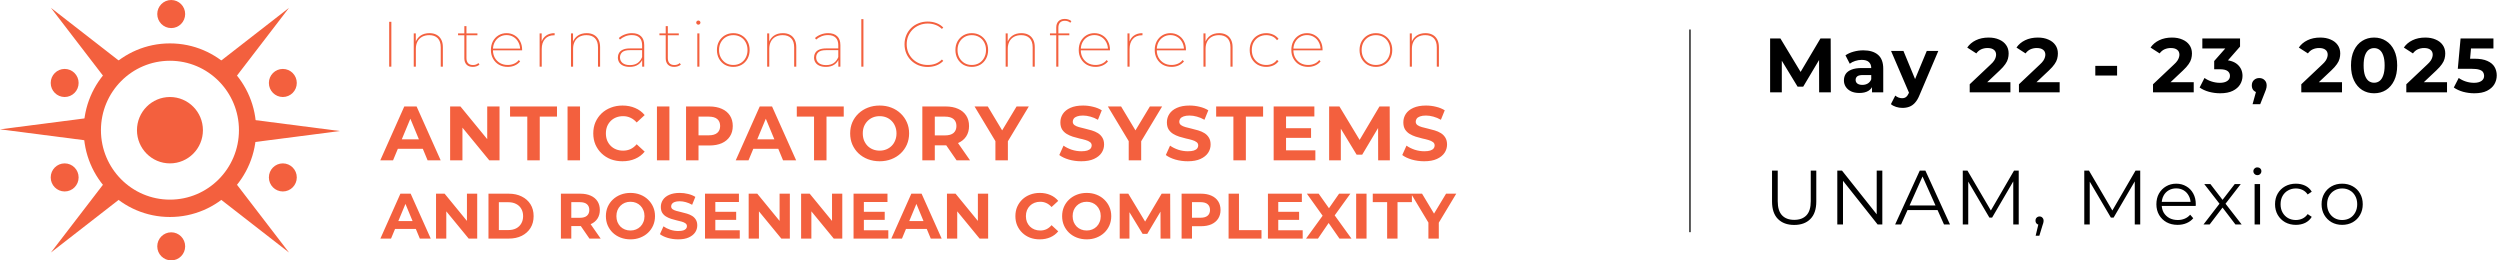 <svg width="1949" height="203" viewBox="0 0 1949 203" fill="none" xmlns="http://www.w3.org/2000/svg">
<path d="M132.489 169.167C95.351 169.167 65.244 138.871 65.244 101.5C65.244 64.129 95.351 33.833 132.489 33.833C169.627 33.833 199.733 64.129 199.733 101.5C199.733 138.871 169.627 169.167 132.489 169.167ZM132.489 47.367C102.778 47.367 78.693 71.603 78.693 101.5C78.693 131.397 102.778 155.633 132.489 155.633C162.199 155.633 186.284 131.397 186.284 101.5C186.284 71.603 162.199 47.367 132.489 47.367Z" fill="#F3603E"/>
<path d="M132.489 127.373C118.289 127.373 106.778 115.789 106.778 101.5C106.778 87.211 118.289 75.627 132.489 75.627C146.689 75.627 158.2 87.211 158.2 101.5C158.2 115.789 146.689 127.373 132.489 127.373Z" fill="#F3603E"/>
<path d="M265 102.157L198.25 110.775V93.539L265 102.157Z" fill="#F3603E"/>
<path d="M225.322 6.094L184.178 59.683L172.067 47.496L225.322 6.094Z" fill="#F3603E"/>
<path d="M225.322 196.884L172.067 155.482L184.178 143.294L225.322 196.884Z" fill="#F3603E"/>
<path d="M0 100.82L66.75 92.203V109.438L0 100.82Z" fill="#F3603E"/>
<path d="M39.678 196.884L80.822 143.294L92.933 155.482L39.678 196.884Z" fill="#F3603E"/>
<path d="M39.678 6.094L92.933 47.496L80.822 59.683L39.678 6.094Z" fill="#F3603E"/>
<path d="M220.5 75.627C214.492 75.627 209.622 70.727 209.622 64.681C209.622 58.636 214.492 53.735 220.5 53.735C226.508 53.735 231.378 58.636 231.378 64.681C231.378 70.727 226.508 75.627 220.5 75.627Z" fill="#F3603E"/>
<path d="M220.5 149.265C214.492 149.265 209.622 144.364 209.622 138.319C209.622 132.273 214.492 127.373 220.5 127.373C226.508 127.373 231.378 132.273 231.378 138.319C231.378 144.364 226.508 149.265 220.5 149.265Z" fill="#F3603E"/>
<path d="M50.411 75.627C44.403 75.627 39.533 70.727 39.533 64.681C39.533 58.636 44.403 53.735 50.411 53.735C56.419 53.735 61.289 58.636 61.289 64.681C61.289 70.727 56.419 75.627 50.411 75.627Z" fill="#F3603E"/>
<path d="M133.478 21.892C127.47 21.892 122.6 16.991 122.6 10.946C122.6 4.901 127.47 -2.64251e-07 133.478 0C139.485 2.64251e-07 144.355 4.901 144.355 10.946C144.355 16.991 139.485 21.892 133.478 21.892Z" fill="#F3603E"/>
<path d="M133.478 203C127.47 203 122.6 198.099 122.6 192.054C122.6 186.009 127.47 181.108 133.478 181.108C139.485 181.108 144.355 186.009 144.355 192.054C144.355 198.099 139.485 203 133.478 203Z" fill="#F3603E"/>
<path d="M50.411 149.265C44.403 149.265 39.533 144.364 39.533 138.319C39.533 132.273 44.403 127.373 50.411 127.373C56.419 127.373 61.289 132.273 61.289 138.319C61.289 144.364 56.419 149.265 50.411 149.265Z" fill="#F3603E"/>
<path d="M303.4 52V17H305.1V52H303.4ZM334.802 25.85C336.935 25.85 338.769 26.267 340.302 27.1C341.869 27.933 343.085 29.167 343.952 30.8C344.819 32.4 345.252 34.383 345.252 36.75V52H343.602V36.85C343.602 33.75 342.819 31.4 341.252 29.8C339.685 28.2 337.485 27.4 334.652 27.4C332.485 27.4 330.619 27.833 329.052 28.7C327.485 29.567 326.285 30.8 325.452 32.4C324.619 34 324.202 35.867 324.202 38V52H322.552V26.05H324.152V33.35L323.952 32.9C324.752 30.733 326.069 29.017 327.902 27.75C329.769 26.483 332.069 25.85 334.802 25.85ZM368.598 52.15C366.465 52.15 364.831 51.55 363.698 50.35C362.565 49.15 361.998 47.533 361.998 45.5V20.35H363.648V45.25C363.648 47.017 364.081 48.367 364.948 49.3C365.815 50.233 367.081 50.7 368.748 50.7C370.448 50.7 371.848 50.183 372.948 49.15L373.798 50.35C373.165 50.95 372.381 51.4 371.448 51.7C370.515 52 369.565 52.15 368.598 52.15ZM357.098 27.5V26.05H372.198V27.5H357.098ZM395.852 52.15C393.285 52.15 391.018 51.6 389.052 50.5C387.085 49.367 385.535 47.8 384.402 45.8C383.268 43.8 382.702 41.533 382.702 39C382.702 36.433 383.218 34.167 384.252 32.2C385.318 30.233 386.768 28.683 388.602 27.55C390.468 26.417 392.568 25.85 394.902 25.85C397.202 25.85 399.268 26.4 401.102 27.5C402.968 28.6 404.418 30.133 405.452 32.1C406.518 34.033 407.052 36.267 407.052 38.8C407.052 38.867 407.052 38.95 407.052 39.05C407.052 39.117 407.052 39.183 407.052 39.25H383.802V37.9H406.152L405.502 38.7C405.502 36.533 405.035 34.6 404.102 32.9C403.202 31.167 401.952 29.817 400.352 28.85C398.752 27.85 396.935 27.35 394.902 27.35C392.868 27.35 391.052 27.85 389.452 28.85C387.852 29.817 386.585 31.167 385.652 32.9C384.752 34.6 384.302 36.55 384.302 38.75V39.05C384.302 41.317 384.802 43.333 385.802 45.1C386.802 46.833 388.168 48.2 389.902 49.2C391.635 50.167 393.618 50.65 395.852 50.65C397.552 50.65 399.152 50.333 400.652 49.7C402.185 49.067 403.452 48.1 404.452 46.8L405.502 47.9C404.335 49.3 402.902 50.367 401.202 51.1C399.535 51.8 397.752 52.15 395.852 52.15ZM420.693 52V26.05H422.293V33.2L422.143 32.75C422.843 30.583 424.059 28.9 425.793 27.7C427.559 26.467 429.759 25.85 432.393 25.85V27.5C432.326 27.5 432.243 27.5 432.143 27.5C432.076 27.5 432.009 27.5 431.943 27.5C428.943 27.5 426.593 28.45 424.893 30.35C423.193 32.25 422.343 34.867 422.343 38.2V52H420.693ZM457.388 25.85C459.521 25.85 461.355 26.267 462.888 27.1C464.455 27.933 465.671 29.167 466.538 30.8C467.405 32.4 467.838 34.383 467.838 36.75V52H466.188V36.85C466.188 33.75 465.405 31.4 463.838 29.8C462.271 28.2 460.071 27.4 457.238 27.4C455.071 27.4 453.205 27.833 451.638 28.7C450.071 29.567 448.871 30.8 448.038 32.4C447.205 34 446.788 35.867 446.788 38V52H445.138V26.05H446.738V33.35L446.538 32.9C447.338 30.733 448.655 29.017 450.488 27.75C452.355 26.483 454.655 25.85 457.388 25.85ZM500.634 52V45.95L500.584 45.05V35.2C500.584 32.633 499.901 30.683 498.534 29.35C497.167 28.017 495.184 27.35 492.584 27.35C490.684 27.35 488.951 27.683 487.384 28.35C485.817 28.983 484.467 29.817 483.334 30.85L482.434 29.65C483.667 28.483 485.184 27.567 486.984 26.9C488.784 26.2 490.667 25.85 492.634 25.85C495.734 25.85 498.101 26.65 499.734 28.25C501.401 29.817 502.234 32.133 502.234 35.2V52H500.634ZM490.984 52.15C489.017 52.15 487.334 51.85 485.934 51.25C484.567 50.65 483.517 49.8 482.784 48.7C482.051 47.567 481.684 46.283 481.684 44.85C481.684 43.583 481.984 42.417 482.584 41.35C483.184 40.25 484.167 39.383 485.534 38.75C486.934 38.083 488.801 37.75 491.134 37.75H501.184V39.1H491.134C488.301 39.1 486.284 39.633 485.084 40.7C483.917 41.767 483.334 43.117 483.334 44.75C483.334 46.583 484.017 48.05 485.384 49.15C486.751 50.217 488.651 50.75 491.084 50.75C493.484 50.75 495.467 50.217 497.034 49.15C498.601 48.05 499.784 46.5 500.584 44.5L501.134 45.6C500.467 47.567 499.267 49.15 497.534 50.35C495.801 51.55 493.617 52.15 490.984 52.15ZM525.59 52.15C523.457 52.15 521.824 51.55 520.69 50.35C519.557 49.15 518.99 47.533 518.99 45.5V20.35H520.64V45.25C520.64 47.017 521.074 48.367 521.94 49.3C522.807 50.233 524.074 50.7 525.74 50.7C527.44 50.7 528.84 50.183 529.94 49.15L530.79 50.35C530.157 50.95 529.374 51.4 528.44 51.7C527.507 52 526.557 52.15 525.59 52.15ZM514.09 27.5V26.05H529.19V27.5H514.09ZM543.62 52V26.05H545.27V52H543.62ZM544.42 19.25C543.987 19.25 543.604 19.083 543.27 18.75C542.937 18.417 542.77 18.05 542.77 17.65C542.77 17.183 542.937 16.8 543.27 16.5C543.604 16.167 543.987 16 544.42 16C544.887 16 545.27 16.167 545.57 16.5C545.904 16.8 546.07 17.167 546.07 17.6C546.07 18.033 545.904 18.417 545.57 18.75C545.27 19.083 544.887 19.25 544.42 19.25ZM571.664 52.15C569.231 52.15 567.048 51.6 565.114 50.5C563.214 49.367 561.698 47.8 560.564 45.8C559.464 43.8 558.914 41.533 558.914 39C558.914 36.433 559.464 34.167 560.564 32.2C561.698 30.233 563.214 28.683 565.114 27.55C567.048 26.417 569.231 25.85 571.664 25.85C574.098 25.85 576.281 26.417 578.214 27.55C580.148 28.683 581.664 30.233 582.764 32.2C583.864 34.167 584.414 36.433 584.414 39C584.414 41.533 583.864 43.8 582.764 45.8C581.664 47.8 580.148 49.367 578.214 50.5C576.281 51.6 574.098 52.15 571.664 52.15ZM571.664 50.65C573.798 50.65 575.698 50.167 577.364 49.2C579.064 48.2 580.381 46.817 581.314 45.05C582.281 43.283 582.764 41.267 582.764 39C582.764 36.7 582.281 34.683 581.314 32.95C580.381 31.183 579.064 29.817 577.364 28.85C575.698 27.883 573.798 27.4 571.664 27.4C569.564 27.4 567.681 27.883 566.014 28.85C564.348 29.817 563.014 31.183 562.014 32.95C561.048 34.683 560.564 36.7 560.564 39C560.564 41.267 561.048 43.283 562.014 45.05C563.014 46.817 564.348 48.2 566.014 49.2C567.681 50.167 569.564 50.65 571.664 50.65ZM610.327 25.85C612.461 25.85 614.294 26.267 615.827 27.1C617.394 27.933 618.611 29.167 619.477 30.8C620.344 32.4 620.777 34.383 620.777 36.75V52H619.127V36.85C619.127 33.75 618.344 31.4 616.777 29.8C615.211 28.2 613.011 27.4 610.177 27.4C608.011 27.4 606.144 27.833 604.577 28.7C603.011 29.567 601.811 30.8 600.977 32.4C600.144 34 599.727 35.867 599.727 38V52H598.077V26.05H599.677V33.35L599.477 32.9C600.277 30.733 601.594 29.017 603.427 27.75C605.294 26.483 607.594 25.85 610.327 25.85ZM653.573 52V45.95L653.523 45.05V35.2C653.523 32.633 652.84 30.683 651.473 29.35C650.107 28.017 648.123 27.35 645.523 27.35C643.623 27.35 641.89 27.683 640.323 28.35C638.757 28.983 637.407 29.817 636.273 30.85L635.373 29.65C636.607 28.483 638.123 27.567 639.923 26.9C641.723 26.2 643.607 25.85 645.573 25.85C648.673 25.85 651.04 26.65 652.673 28.25C654.34 29.817 655.173 32.133 655.173 35.2V52H653.573ZM643.923 52.15C641.957 52.15 640.273 51.85 638.873 51.25C637.507 50.65 636.457 49.8 635.723 48.7C634.99 47.567 634.623 46.283 634.623 44.85C634.623 43.583 634.923 42.417 635.523 41.35C636.123 40.25 637.107 39.383 638.473 38.75C639.873 38.083 641.74 37.75 644.073 37.75H654.123V39.1H644.073C641.24 39.1 639.223 39.633 638.023 40.7C636.857 41.767 636.273 43.117 636.273 44.75C636.273 46.583 636.957 48.05 638.323 49.15C639.69 50.217 641.59 50.75 644.023 50.75C646.423 50.75 648.407 50.217 649.973 49.15C651.54 48.05 652.723 46.5 653.523 44.5L654.073 45.6C653.407 47.567 652.207 49.15 650.473 50.35C648.74 51.55 646.557 52.15 643.923 52.15ZM671.48 52V14.9H673.13V52H671.48ZM723.22 52.2C720.654 52.2 718.27 51.767 716.07 50.9C713.87 50 711.954 48.75 710.32 47.15C708.687 45.55 707.42 43.683 706.52 41.55C705.62 39.383 705.17 37.033 705.17 34.5C705.17 31.967 705.62 29.633 706.52 27.5C707.42 25.333 708.687 23.45 710.32 21.85C711.954 20.25 713.87 19.017 716.07 18.15C718.27 17.25 720.654 16.8 723.22 16.8C725.587 16.8 727.82 17.183 729.92 17.95C732.02 18.717 733.837 19.883 735.37 21.45L734.32 22.55C732.754 21.05 731.037 19.983 729.17 19.35C727.337 18.683 725.37 18.35 723.27 18.35C720.937 18.35 718.77 18.767 716.77 19.6C714.77 20.4 713.02 21.533 711.52 23C710.054 24.467 708.904 26.183 708.07 28.15C707.27 30.083 706.87 32.2 706.87 34.5C706.87 36.8 707.27 38.933 708.07 40.9C708.904 42.833 710.054 44.533 711.52 46C713.02 47.467 714.77 48.617 716.77 49.45C718.77 50.25 720.937 50.65 723.27 50.65C725.37 50.65 727.337 50.333 729.17 49.7C731.037 49.033 732.754 47.933 734.32 46.4L735.37 47.5C733.837 49.067 732.02 50.25 729.92 51.05C727.82 51.817 725.587 52.2 723.22 52.2ZM757.594 52.15C755.161 52.15 752.977 51.6 751.044 50.5C749.144 49.367 747.627 47.8 746.494 45.8C745.394 43.8 744.844 41.533 744.844 39C744.844 36.433 745.394 34.167 746.494 32.2C747.627 30.233 749.144 28.683 751.044 27.55C752.977 26.417 755.161 25.85 757.594 25.85C760.027 25.85 762.211 26.417 764.144 27.55C766.077 28.683 767.594 30.233 768.694 32.2C769.794 34.167 770.344 36.433 770.344 39C770.344 41.533 769.794 43.8 768.694 45.8C767.594 47.8 766.077 49.367 764.144 50.5C762.211 51.6 760.027 52.15 757.594 52.15ZM757.594 50.65C759.727 50.65 761.627 50.167 763.294 49.2C764.994 48.2 766.311 46.817 767.244 45.05C768.211 43.283 768.694 41.267 768.694 39C768.694 36.7 768.211 34.683 767.244 32.95C766.311 31.183 764.994 29.817 763.294 28.85C761.627 27.883 759.727 27.4 757.594 27.4C755.494 27.4 753.611 27.883 751.944 28.85C750.277 29.817 748.944 31.183 747.944 32.95C746.977 34.683 746.494 36.7 746.494 39C746.494 41.267 746.977 43.283 747.944 45.05C748.944 46.817 750.277 48.2 751.944 49.2C753.611 50.167 755.494 50.65 757.594 50.65ZM796.257 25.85C798.39 25.85 800.224 26.267 801.757 27.1C803.324 27.933 804.54 29.167 805.407 30.8C806.274 32.4 806.707 34.383 806.707 36.75V52H805.057V36.85C805.057 33.75 804.274 31.4 802.707 29.8C801.14 28.2 798.94 27.4 796.107 27.4C793.94 27.4 792.074 27.833 790.507 28.7C788.94 29.567 787.74 30.8 786.907 32.4C786.074 34 785.657 35.867 785.657 38V52H784.007V26.05H785.607V33.35L785.407 32.9C786.207 30.733 787.524 29.017 789.357 27.75C791.224 26.483 793.524 25.85 796.257 25.85ZM823.453 52V21.45C823.453 19.417 824.02 17.8 825.153 16.6C826.32 15.367 827.97 14.75 830.103 14.75C831.07 14.75 832.003 14.9 832.903 15.2C833.836 15.467 834.62 15.9 835.253 16.5L834.403 17.75C833.87 17.217 833.236 16.833 832.503 16.6C831.77 16.333 831.003 16.2 830.203 16.2C828.536 16.2 827.27 16.667 826.403 17.6C825.536 18.533 825.103 19.883 825.103 21.65V26.4V27.2V52H823.453ZM818.553 27.5V26.05H833.653V27.5H818.553ZM854.133 52.15C851.566 52.15 849.299 51.6 847.333 50.5C845.366 49.367 843.816 47.8 842.683 45.8C841.549 43.8 840.983 41.533 840.983 39C840.983 36.433 841.499 34.167 842.533 32.2C843.599 30.233 845.049 28.683 846.883 27.55C848.749 26.417 850.849 25.85 853.183 25.85C855.483 25.85 857.549 26.4 859.383 27.5C861.249 28.6 862.699 30.133 863.733 32.1C864.799 34.033 865.333 36.267 865.333 38.8C865.333 38.867 865.333 38.95 865.333 39.05C865.333 39.117 865.333 39.183 865.333 39.25H842.083V37.9H864.433L863.783 38.7C863.783 36.533 863.316 34.6 862.383 32.9C861.483 31.167 860.233 29.817 858.633 28.85C857.033 27.85 855.216 27.35 853.183 27.35C851.149 27.35 849.333 27.85 847.733 28.85C846.133 29.817 844.866 31.167 843.933 32.9C843.033 34.6 842.583 36.55 842.583 38.75V39.05C842.583 41.317 843.083 43.333 844.083 45.1C845.083 46.833 846.449 48.2 848.183 49.2C849.916 50.167 851.899 50.65 854.133 50.65C855.833 50.65 857.433 50.333 858.933 49.7C860.466 49.067 861.733 48.1 862.733 46.8L863.783 47.9C862.616 49.3 861.183 50.367 859.483 51.1C857.816 51.8 856.033 52.15 854.133 52.15ZM878.974 52V26.05H880.574V33.2L880.424 32.75C881.124 30.583 882.34 28.9 884.074 27.7C885.84 26.467 888.04 25.85 890.674 25.85V27.5C890.607 27.5 890.524 27.5 890.424 27.5C890.357 27.5 890.29 27.5 890.224 27.5C887.224 27.5 884.874 28.45 883.174 30.35C881.474 32.25 880.624 34.867 880.624 38.2V52H878.974ZM913.375 52.15C910.808 52.15 908.542 51.6 906.575 50.5C904.608 49.367 903.058 47.8 901.925 45.8C900.792 43.8 900.225 41.533 900.225 39C900.225 36.433 900.742 34.167 901.775 32.2C902.842 30.233 904.292 28.683 906.125 27.55C907.992 26.417 910.092 25.85 912.425 25.85C914.725 25.85 916.792 26.4 918.625 27.5C920.492 28.6 921.942 30.133 922.975 32.1C924.042 34.033 924.575 36.267 924.575 38.8C924.575 38.867 924.575 38.95 924.575 39.05C924.575 39.117 924.575 39.183 924.575 39.25H901.325V37.9H923.675L923.025 38.7C923.025 36.533 922.558 34.6 921.625 32.9C920.725 31.167 919.475 29.817 917.875 28.85C916.275 27.85 914.458 27.35 912.425 27.35C910.392 27.35 908.575 27.85 906.975 28.85C905.375 29.817 904.108 31.167 903.175 32.9C902.275 34.6 901.825 36.55 901.825 38.75V39.05C901.825 41.317 902.325 43.333 903.325 45.1C904.325 46.833 905.692 48.2 907.425 49.2C909.158 50.167 911.142 50.65 913.375 50.65C915.075 50.65 916.675 50.333 918.175 49.7C919.708 49.067 920.975 48.1 921.975 46.8L923.025 47.9C921.858 49.3 920.425 50.367 918.725 51.1C917.058 51.8 915.275 52.15 913.375 52.15ZM950.466 25.85C952.599 25.85 954.433 26.267 955.966 27.1C957.533 27.933 958.749 29.167 959.616 30.8C960.483 32.4 960.916 34.383 960.916 36.75V52H959.266V36.85C959.266 33.75 958.483 31.4 956.916 29.8C955.349 28.2 953.149 27.4 950.316 27.4C948.149 27.4 946.283 27.833 944.716 28.7C943.149 29.567 941.949 30.8 941.116 32.4C940.283 34 939.866 35.867 939.866 38V52H938.216V26.05H939.816V33.35L939.616 32.9C940.416 30.733 941.733 29.017 943.566 27.75C945.433 26.483 947.733 25.85 950.466 25.85ZM987.162 52.15C984.695 52.15 982.479 51.6 980.512 50.5C978.579 49.367 977.045 47.817 975.912 45.85C974.812 43.85 974.262 41.567 974.262 39C974.262 36.433 974.812 34.167 975.912 32.2C977.045 30.2 978.579 28.65 980.512 27.55C982.479 26.417 984.695 25.85 987.162 25.85C989.129 25.85 990.945 26.233 992.612 27C994.279 27.733 995.662 28.833 996.762 30.3L995.512 31.35C994.545 29.983 993.329 28.983 991.862 28.35C990.429 27.717 988.862 27.4 987.162 27.4C985.029 27.4 983.112 27.883 981.412 28.85C979.712 29.817 978.362 31.183 977.362 32.95C976.395 34.683 975.912 36.7 975.912 39C975.912 41.3 976.395 43.333 977.362 45.1C978.362 46.833 979.712 48.2 981.412 49.2C983.112 50.167 985.029 50.65 987.162 50.65C988.862 50.65 990.429 50.333 991.862 49.7C993.329 49.033 994.545 48.033 995.512 46.7L996.762 47.7C995.662 49.2 994.279 50.317 992.612 51.05C990.945 51.783 989.129 52.15 987.162 52.15ZM1019.87 52.15C1017.3 52.15 1015.03 51.6 1013.07 50.5C1011.1 49.367 1009.55 47.8 1008.42 45.8C1007.28 43.8 1006.72 41.533 1006.72 39C1006.72 36.433 1007.23 34.167 1008.27 32.2C1009.33 30.233 1010.78 28.683 1012.62 27.55C1014.48 26.417 1016.58 25.85 1018.92 25.85C1021.22 25.85 1023.28 26.4 1025.12 27.5C1026.98 28.6 1028.43 30.133 1029.47 32.1C1030.53 34.033 1031.07 36.267 1031.07 38.8C1031.07 38.867 1031.07 38.95 1031.07 39.05C1031.07 39.117 1031.07 39.183 1031.07 39.25H1007.82V37.9H1030.17L1029.52 38.7C1029.52 36.533 1029.05 34.6 1028.12 32.9C1027.22 31.167 1025.97 29.817 1024.37 28.85C1022.77 27.85 1020.95 27.35 1018.92 27.35C1016.88 27.35 1015.07 27.85 1013.47 28.85C1011.87 29.817 1010.6 31.167 1009.67 32.9C1008.77 34.6 1008.32 36.55 1008.32 38.75V39.05C1008.32 41.317 1008.82 43.333 1009.82 45.1C1010.82 46.833 1012.18 48.2 1013.92 49.2C1015.65 50.167 1017.63 50.65 1019.87 50.65C1021.57 50.65 1023.17 50.333 1024.67 49.7C1026.2 49.067 1027.47 48.1 1028.47 46.8L1029.52 47.9C1028.35 49.3 1026.92 50.367 1025.22 51.1C1023.55 51.8 1021.77 52.15 1019.87 52.15ZM1072.65 52.15C1070.22 52.15 1068.04 51.6 1066.1 50.5C1064.2 49.367 1062.69 47.8 1061.55 45.8C1060.45 43.8 1059.9 41.533 1059.9 39C1059.9 36.433 1060.45 34.167 1061.55 32.2C1062.69 30.233 1064.2 28.683 1066.1 27.55C1068.04 26.417 1070.22 25.85 1072.65 25.85C1075.09 25.85 1077.27 26.417 1079.2 27.55C1081.14 28.683 1082.65 30.233 1083.75 32.2C1084.85 34.167 1085.4 36.433 1085.4 39C1085.4 41.533 1084.85 43.8 1083.75 45.8C1082.65 47.8 1081.14 49.367 1079.2 50.5C1077.27 51.6 1075.09 52.15 1072.65 52.15ZM1072.65 50.65C1074.79 50.65 1076.69 50.167 1078.35 49.2C1080.05 48.2 1081.37 46.817 1082.3 45.05C1083.27 43.283 1083.75 41.267 1083.75 39C1083.75 36.7 1083.27 34.683 1082.3 32.95C1081.37 31.183 1080.05 29.817 1078.35 28.85C1076.69 27.883 1074.79 27.4 1072.65 27.4C1070.55 27.4 1068.67 27.883 1067 28.85C1065.34 29.817 1064 31.183 1063 32.95C1062.04 34.683 1061.55 36.7 1061.55 39C1061.55 41.267 1062.04 43.283 1063 45.05C1064 46.817 1065.34 48.2 1067 49.2C1068.67 50.167 1070.55 50.65 1072.65 50.65ZM1111.32 25.85C1113.45 25.85 1115.28 26.267 1116.82 27.1C1118.38 27.933 1119.6 29.167 1120.47 30.8C1121.33 32.4 1121.77 34.383 1121.77 36.75V52H1120.12V36.85C1120.12 33.75 1119.33 31.4 1117.77 29.8C1116.2 28.2 1114 27.4 1111.17 27.4C1109 27.4 1107.13 27.833 1105.57 28.7C1104 29.567 1102.8 30.8 1101.97 32.4C1101.13 34 1100.72 35.867 1100.72 38V52H1099.07V26.05H1100.67V33.35L1100.47 32.9C1101.27 30.733 1102.58 29.017 1104.42 27.75C1106.28 26.483 1108.58 25.85 1111.32 25.85ZM296.46 125L315.18 83H324.78L343.56 125H333.36L318 87.92H321.84L306.42 125H296.46ZM305.82 116L308.4 108.62H330L332.64 116H305.82ZM350.918 125V83H358.958L383.738 113.24H379.837V83H389.438V125H381.458L356.618 94.76H360.518V125H350.918ZM411.075 125V90.92H397.635V83H434.235V90.92H420.795V125H411.075ZM442.464 125V83H452.184V125H442.464ZM485.252 125.72C482.012 125.72 478.992 125.2 476.192 124.16C473.432 123.08 471.032 121.56 468.992 119.6C466.952 117.64 465.352 115.34 464.192 112.7C463.072 110.06 462.512 107.16 462.512 104C462.512 100.84 463.072 97.94 464.192 95.3C465.352 92.66 466.952 90.36 468.992 88.4C471.072 86.44 473.492 84.94 476.252 83.9C479.012 82.82 482.032 82.28 485.312 82.28C488.952 82.28 492.232 82.92 495.152 84.2C498.112 85.44 500.592 87.28 502.592 89.72L496.352 95.48C494.912 93.84 493.312 92.62 491.552 91.82C489.792 90.98 487.872 90.56 485.792 90.56C483.832 90.56 482.032 90.88 480.392 91.52C478.752 92.16 477.332 93.08 476.132 94.28C474.932 95.48 473.992 96.9 473.312 98.54C472.672 100.18 472.352 102 472.352 104C472.352 106 472.672 107.82 473.312 109.46C473.992 111.1 474.932 112.52 476.132 113.72C477.332 114.92 478.752 115.84 480.392 116.48C482.032 117.12 483.832 117.44 485.792 117.44C487.872 117.44 489.792 117.04 491.552 116.24C493.312 115.4 494.912 114.14 496.352 112.46L502.592 118.22C500.592 120.66 498.112 122.52 495.152 123.8C492.232 125.08 488.932 125.72 485.252 125.72ZM512.156 125V83H521.876V125H512.156ZM534.843 125V83H553.023C556.783 83 560.023 83.62 562.743 84.86C565.463 86.06 567.563 87.8 569.043 90.08C570.523 92.36 571.263 95.08 571.263 98.24C571.263 101.36 570.523 104.06 569.043 106.34C567.563 108.62 565.463 110.38 562.743 111.62C560.023 112.82 556.783 113.42 553.023 113.42H540.243L544.563 109.04V125H534.843ZM544.563 110.12L540.243 105.5H552.483C555.483 105.5 557.723 104.86 559.203 103.58C560.683 102.3 561.423 100.52 561.423 98.24C561.423 95.92 560.683 94.12 559.203 92.84C557.723 91.56 555.483 90.92 552.483 90.92H540.243L544.563 86.3V110.12ZM573.573 125L592.293 83H601.893L620.673 125H610.473L595.113 87.92H598.953L583.533 125H573.573ZM582.933 116L585.513 108.62H607.113L609.753 116H582.933ZM634.621 125V90.92H621.181V83H657.781V90.92H644.341V125H634.621ZM685.825 125.72C682.505 125.72 679.425 125.18 676.585 124.1C673.785 123.02 671.345 121.5 669.265 119.54C667.225 117.58 665.625 115.28 664.465 112.64C663.345 110 662.785 107.12 662.785 104C662.785 100.88 663.345 98 664.465 95.36C665.625 92.72 667.245 90.42 669.325 88.46C671.405 86.5 673.845 84.98 676.645 83.9C679.445 82.82 682.485 82.28 685.765 82.28C689.085 82.28 692.125 82.82 694.885 83.9C697.685 84.98 700.105 86.5 702.145 88.46C704.225 90.42 705.845 92.72 707.005 95.36C708.165 97.96 708.745 100.84 708.745 104C708.745 107.12 708.165 110.02 707.005 112.7C705.845 115.34 704.225 117.64 702.145 119.6C700.105 121.52 697.685 123.02 694.885 124.1C692.125 125.18 689.105 125.72 685.825 125.72ZM685.765 117.44C687.645 117.44 689.365 117.12 690.925 116.48C692.525 115.84 693.925 114.92 695.125 113.72C696.325 112.52 697.245 111.1 697.885 109.46C698.565 107.82 698.905 106 698.905 104C698.905 102 698.565 100.18 697.885 98.54C697.245 96.9 696.325 95.48 695.125 94.28C693.965 93.08 692.585 92.16 690.985 91.52C689.385 90.88 687.645 90.56 685.765 90.56C683.885 90.56 682.145 90.88 680.545 91.52C678.985 92.16 677.605 93.08 676.405 94.28C675.205 95.48 674.265 96.9 673.585 98.54C672.945 100.18 672.625 102 672.625 104C672.625 105.96 672.945 107.78 673.585 109.46C674.265 111.1 675.185 112.52 676.345 113.72C677.545 114.92 678.945 115.84 680.545 116.48C682.145 117.12 683.885 117.44 685.765 117.44ZM719.05 125V83H737.23C740.99 83 744.23 83.62 746.95 84.86C749.67 86.06 751.77 87.8 753.25 90.08C754.73 92.36 755.47 95.08 755.47 98.24C755.47 101.36 754.73 104.06 753.25 106.34C751.77 108.58 749.67 110.3 746.95 111.5C744.23 112.7 740.99 113.3 737.23 113.3H724.45L728.77 109.04V125H719.05ZM745.75 125L735.25 109.76H745.63L756.25 125H745.75ZM728.77 110.12L724.45 105.56H736.69C739.69 105.56 741.93 104.92 743.41 103.64C744.89 102.32 745.63 100.52 745.63 98.24C745.63 95.92 744.89 94.12 743.41 92.84C741.93 91.56 739.69 90.92 736.69 90.92H724.45L728.77 86.3V110.12ZM776.025 125V107.84L778.245 113.72L759.765 83H770.085L784.245 106.58H778.305L792.525 83H802.065L783.585 113.72L785.745 107.84V125H776.025ZM842.925 125.72C839.565 125.72 836.345 125.28 833.265 124.4C830.185 123.48 827.705 122.3 825.825 120.86L829.125 113.54C830.925 114.82 833.045 115.88 835.485 116.72C837.965 117.52 840.465 117.92 842.985 117.92C844.905 117.92 846.445 117.74 847.605 117.38C848.805 116.98 849.685 116.44 850.245 115.76C850.805 115.08 851.085 114.3 851.085 113.42C851.085 112.3 850.645 111.42 849.765 110.78C848.885 110.1 847.725 109.56 846.285 109.16C844.845 108.72 843.245 108.32 841.485 107.96C839.765 107.56 838.025 107.08 836.265 106.52C834.545 105.96 832.965 105.24 831.525 104.36C830.085 103.48 828.905 102.32 827.985 100.88C827.105 99.44 826.665 97.6 826.665 95.36C826.665 92.96 827.305 90.78 828.585 88.82C829.905 86.82 831.865 85.24 834.465 84.08C837.105 82.88 840.405 82.28 844.365 82.28C847.005 82.28 849.605 82.6 852.165 83.24C854.725 83.84 856.985 84.76 858.945 86L855.945 93.38C853.985 92.26 852.025 91.44 850.065 90.92C848.105 90.36 846.185 90.08 844.305 90.08C842.425 90.08 840.885 90.3 839.685 90.74C838.485 91.18 837.625 91.76 837.105 92.48C836.585 93.16 836.325 93.96 836.325 94.88C836.325 95.96 836.765 96.84 837.645 97.52C838.525 98.16 839.685 98.68 841.125 99.08C842.565 99.48 844.145 99.88 845.865 100.28C847.625 100.68 849.365 101.14 851.085 101.66C852.845 102.18 854.445 102.88 855.885 103.76C857.325 104.64 858.485 105.8 859.365 107.24C860.285 108.68 860.745 110.5 860.745 112.7C860.745 115.06 860.085 117.22 858.765 119.18C857.445 121.14 855.465 122.72 852.825 123.92C850.225 125.12 846.925 125.72 842.925 125.72ZM879.947 125V107.84L882.167 113.72L863.687 83H874.007L888.167 106.58H882.227L896.447 83H905.987L887.507 113.72L889.667 107.84V125H879.947ZM925.975 125.72C922.615 125.72 919.395 125.28 916.315 124.4C913.235 123.48 910.755 122.3 908.875 120.86L912.175 113.54C913.975 114.82 916.095 115.88 918.535 116.72C921.015 117.52 923.515 117.92 926.035 117.92C927.955 117.92 929.495 117.74 930.655 117.38C931.855 116.98 932.735 116.44 933.295 115.76C933.855 115.08 934.135 114.3 934.135 113.42C934.135 112.3 933.695 111.42 932.815 110.78C931.935 110.1 930.775 109.56 929.335 109.16C927.895 108.72 926.295 108.32 924.535 107.96C922.815 107.56 921.075 107.08 919.315 106.52C917.595 105.96 916.015 105.24 914.575 104.36C913.135 103.48 911.955 102.32 911.035 100.88C910.155 99.44 909.715 97.6 909.715 95.36C909.715 92.96 910.355 90.78 911.635 88.82C912.955 86.82 914.915 85.24 917.515 84.08C920.155 82.88 923.455 82.28 927.415 82.28C930.055 82.28 932.655 82.6 935.215 83.24C937.775 83.84 940.035 84.76 941.995 86L938.995 93.38C937.035 92.26 935.075 91.44 933.115 90.92C931.155 90.36 929.235 90.08 927.355 90.08C925.475 90.08 923.935 90.3 922.735 90.74C921.535 91.18 920.675 91.76 920.155 92.48C919.635 93.16 919.375 93.96 919.375 94.88C919.375 95.96 919.815 96.84 920.695 97.52C921.575 98.16 922.735 98.68 924.175 99.08C925.615 99.48 927.195 99.88 928.915 100.28C930.675 100.68 932.415 101.14 934.135 101.66C935.895 102.18 937.495 102.88 938.935 103.76C940.375 104.64 941.535 105.8 942.415 107.24C943.335 108.68 943.795 110.5 943.795 112.7C943.795 115.06 943.135 117.22 941.815 119.18C940.495 121.14 938.515 122.72 935.875 123.92C933.275 125.12 929.975 125.72 925.975 125.72ZM961.551 125V90.92H948.111V83H984.711V90.92H971.271V125H961.551ZM1001.88 99.92H1022.1V107.48H1001.88V99.92ZM1002.6 117.2H1025.46V125H992.941V83H1024.68V90.8H1002.6V117.2ZM1036.19 125V83H1044.23L1062.11 112.64H1057.85L1075.43 83H1083.41L1083.53 125H1074.41L1074.35 96.98H1076.03L1061.99 120.56H1057.61L1043.27 96.98H1045.31V125H1036.19ZM1110.3 125.72C1106.94 125.72 1103.72 125.28 1100.64 124.4C1097.56 123.48 1095.08 122.3 1093.2 120.86L1096.5 113.54C1098.3 114.82 1100.42 115.88 1102.86 116.72C1105.34 117.52 1107.84 117.92 1110.36 117.92C1112.28 117.92 1113.82 117.74 1114.98 117.38C1116.18 116.98 1117.06 116.44 1117.62 115.76C1118.18 115.08 1118.46 114.3 1118.46 113.42C1118.46 112.3 1118.02 111.42 1117.14 110.78C1116.26 110.1 1115.1 109.56 1113.66 109.16C1112.22 108.72 1110.62 108.32 1108.86 107.96C1107.14 107.56 1105.4 107.08 1103.64 106.52C1101.92 105.96 1100.34 105.24 1098.9 104.36C1097.46 103.48 1096.28 102.32 1095.36 100.88C1094.48 99.44 1094.04 97.6 1094.04 95.36C1094.04 92.96 1094.68 90.78 1095.96 88.82C1097.28 86.82 1099.24 85.24 1101.84 84.08C1104.48 82.88 1107.78 82.28 1111.74 82.28C1114.38 82.28 1116.98 82.6 1119.54 83.24C1122.1 83.84 1124.36 84.76 1126.32 86L1123.32 93.38C1121.36 92.26 1119.4 91.44 1117.44 90.92C1115.48 90.36 1113.56 90.08 1111.68 90.08C1109.8 90.08 1108.26 90.3 1107.06 90.74C1105.86 91.18 1105 91.76 1104.48 92.48C1103.96 93.16 1103.7 93.96 1103.7 94.88C1103.7 95.96 1104.14 96.84 1105.02 97.52C1105.9 98.16 1107.06 98.68 1108.5 99.08C1109.94 99.48 1111.52 99.88 1113.24 100.28C1115 100.68 1116.74 101.14 1118.46 101.66C1120.22 102.18 1121.82 102.88 1123.26 103.76C1124.7 104.64 1125.86 105.8 1126.74 107.24C1127.66 108.68 1128.12 110.5 1128.12 112.7C1128.12 115.06 1127.46 117.22 1126.14 119.18C1124.82 121.14 1122.84 122.72 1120.2 123.92C1117.6 125.12 1114.3 125.72 1110.3 125.72ZM296.55 186L312.15 151H320.15L335.8 186H327.3L314.5 155.1H317.7L304.85 186H296.55ZM304.35 178.5L306.5 172.35H324.5L326.7 178.5H304.35ZM339.931 186V151H346.631L367.281 176.2H364.031V151H372.031V186H365.381L344.681 160.8H347.931V186H339.931ZM380.812 186V151H396.712C400.512 151 403.862 151.733 406.762 153.2C409.662 154.633 411.929 156.65 413.562 159.25C415.195 161.85 416.012 164.933 416.012 168.5C416.012 172.033 415.195 175.117 413.562 177.75C411.929 180.35 409.662 182.383 406.762 183.85C403.862 185.283 400.512 186 396.712 186H380.812ZM388.912 179.35H396.312C398.645 179.35 400.662 178.917 402.362 178.05C404.095 177.15 405.429 175.883 406.362 174.25C407.329 172.617 407.812 170.7 407.812 168.5C407.812 166.267 407.329 164.35 406.362 162.75C405.429 161.117 404.095 159.867 402.362 159C400.662 158.1 398.645 157.65 396.312 157.65H388.912V179.35ZM437.281 186V151H452.431C455.564 151 458.264 151.517 460.531 152.55C462.798 153.55 464.548 155 465.781 156.9C467.014 158.8 467.631 161.067 467.631 163.7C467.631 166.3 467.014 168.55 465.781 170.45C464.548 172.317 462.798 173.75 460.531 174.75C458.264 175.75 455.564 176.25 452.431 176.25H441.781L445.381 172.7V186H437.281ZM459.531 186L450.781 173.3H459.431L468.281 186H459.531ZM445.381 173.6L441.781 169.8H451.981C454.481 169.8 456.348 169.267 457.581 168.2C458.814 167.1 459.431 165.6 459.431 163.7C459.431 161.767 458.814 160.267 457.581 159.2C456.348 158.133 454.481 157.6 451.981 157.6H441.781L445.381 153.75V173.6ZM491.548 186.6C488.782 186.6 486.215 186.15 483.848 185.25C481.515 184.35 479.482 183.083 477.748 181.45C476.048 179.817 474.715 177.9 473.748 175.7C472.815 173.5 472.348 171.1 472.348 168.5C472.348 165.9 472.815 163.5 473.748 161.3C474.715 159.1 476.065 157.183 477.798 155.55C479.532 153.917 481.565 152.65 483.898 151.75C486.232 150.85 488.765 150.4 491.498 150.4C494.265 150.4 496.798 150.85 499.098 151.75C501.432 152.65 503.448 153.917 505.148 155.55C506.882 157.183 508.232 159.1 509.198 161.3C510.165 163.467 510.648 165.867 510.648 168.5C510.648 171.1 510.165 173.517 509.198 175.75C508.232 177.95 506.882 179.867 505.148 181.5C503.448 183.1 501.432 184.35 499.098 185.25C496.798 186.15 494.282 186.6 491.548 186.6ZM491.498 179.7C493.065 179.7 494.498 179.433 495.798 178.9C497.132 178.367 498.298 177.6 499.298 176.6C500.298 175.6 501.065 174.417 501.598 173.05C502.165 171.683 502.448 170.167 502.448 168.5C502.448 166.833 502.165 165.317 501.598 163.95C501.065 162.583 500.298 161.4 499.298 160.4C498.332 159.4 497.182 158.633 495.848 158.1C494.515 157.567 493.065 157.3 491.498 157.3C489.932 157.3 488.482 157.567 487.148 158.1C485.848 158.633 484.698 159.4 483.698 160.4C482.698 161.4 481.915 162.583 481.348 163.95C480.815 165.317 480.548 166.833 480.548 168.5C480.548 170.133 480.815 171.65 481.348 173.05C481.915 174.417 482.682 175.6 483.648 176.6C484.648 177.6 485.815 178.367 487.148 178.9C488.482 179.433 489.932 179.7 491.498 179.7ZM528.736 186.6C525.936 186.6 523.253 186.233 520.686 185.5C518.119 184.733 516.053 183.75 514.486 182.55L517.236 176.45C518.736 177.517 520.503 178.4 522.536 179.1C524.603 179.767 526.686 180.1 528.786 180.1C530.386 180.1 531.669 179.95 532.636 179.65C533.636 179.317 534.369 178.867 534.836 178.3C535.303 177.733 535.536 177.083 535.536 176.35C535.536 175.417 535.169 174.683 534.436 174.15C533.703 173.583 532.736 173.133 531.536 172.8C530.336 172.433 529.003 172.1 527.536 171.8C526.103 171.467 524.653 171.067 523.186 170.6C521.753 170.133 520.436 169.533 519.236 168.8C518.036 168.067 517.053 167.1 516.286 165.9C515.553 164.7 515.186 163.167 515.186 161.3C515.186 159.3 515.719 157.483 516.786 155.85C517.886 154.183 519.519 152.867 521.686 151.9C523.886 150.9 526.636 150.4 529.936 150.4C532.136 150.4 534.303 150.667 536.436 151.2C538.569 151.7 540.453 152.467 542.086 153.5L539.586 159.65C537.953 158.717 536.319 158.033 534.686 157.6C533.053 157.133 531.453 156.9 529.886 156.9C528.319 156.9 527.036 157.083 526.036 157.45C525.036 157.817 524.319 158.3 523.886 158.9C523.453 159.467 523.236 160.133 523.236 160.9C523.236 161.8 523.603 162.533 524.336 163.1C525.069 163.633 526.036 164.067 527.236 164.4C528.436 164.733 529.753 165.067 531.186 165.4C532.653 165.733 534.103 166.117 535.536 166.55C537.003 166.983 538.336 167.567 539.536 168.3C540.736 169.033 541.703 170 542.436 171.2C543.203 172.4 543.586 173.917 543.586 175.75C543.586 177.717 543.036 179.517 541.936 181.15C540.836 182.783 539.186 184.1 536.986 185.1C534.819 186.1 532.069 186.6 528.736 186.6ZM557.071 165.1H573.921V171.4H557.071V165.1ZM557.671 179.5H576.721V186H549.621V151H576.071V157.5H557.671V179.5ZM583.666 186V151H590.366L611.016 176.2H607.766V151H615.766V186H609.116L588.416 160.8H591.666V186H583.666ZM624.546 186V151H631.246L651.896 176.2H648.646V151H656.646V186H649.996L629.296 160.8H632.546V186H624.546ZM672.877 165.1H689.727V171.4H672.877V165.1ZM673.477 179.5H692.527V186H665.427V151H691.877V157.5H673.477V179.5ZM694.872 186L710.472 151H718.472L734.122 186H725.622L712.822 155.1H716.022L703.172 186H694.872ZM702.672 178.5L704.822 172.35H722.822L725.022 178.5H702.672ZM738.254 186V151H744.954L765.604 176.2H762.354V151H770.354V186H763.704L743.004 160.8H746.254V186H738.254ZM810.545 186.6C807.845 186.6 805.328 186.167 802.995 185.3C800.695 184.4 798.695 183.133 796.995 181.5C795.295 179.867 793.961 177.95 792.995 175.75C792.061 173.55 791.595 171.133 791.595 168.5C791.595 165.867 792.061 163.45 792.995 161.25C793.961 159.05 795.295 157.133 796.995 155.5C798.728 153.867 800.745 152.617 803.045 151.75C805.345 150.85 807.861 150.4 810.595 150.4C813.628 150.4 816.361 150.933 818.795 152C821.261 153.033 823.328 154.567 824.995 156.6L819.795 161.4C818.595 160.033 817.261 159.017 815.795 158.35C814.328 157.65 812.728 157.3 810.995 157.3C809.361 157.3 807.861 157.567 806.495 158.1C805.128 158.633 803.945 159.4 802.945 160.4C801.945 161.4 801.161 162.583 800.595 163.95C800.061 165.317 799.795 166.833 799.795 168.5C799.795 170.167 800.061 171.683 800.595 173.05C801.161 174.417 801.945 175.6 802.945 176.6C803.945 177.6 805.128 178.367 806.495 178.9C807.861 179.433 809.361 179.7 810.995 179.7C812.728 179.7 814.328 179.367 815.795 178.7C817.261 178 818.595 176.95 819.795 175.55L824.995 180.35C823.328 182.383 821.261 183.933 818.795 185C816.361 186.067 813.611 186.6 810.545 186.6ZM847.232 186.6C844.465 186.6 841.899 186.15 839.532 185.25C837.199 184.35 835.165 183.083 833.432 181.45C831.732 179.817 830.399 177.9 829.432 175.7C828.499 173.5 828.032 171.1 828.032 168.5C828.032 165.9 828.499 163.5 829.432 161.3C830.399 159.1 831.749 157.183 833.482 155.55C835.215 153.917 837.249 152.65 839.582 151.75C841.915 150.85 844.449 150.4 847.182 150.4C849.949 150.4 852.482 150.85 854.782 151.75C857.115 152.65 859.132 153.917 860.832 155.55C862.565 157.183 863.915 159.1 864.882 161.3C865.849 163.467 866.332 165.867 866.332 168.5C866.332 171.1 865.849 173.517 864.882 175.75C863.915 177.95 862.565 179.867 860.832 181.5C859.132 183.1 857.115 184.35 854.782 185.25C852.482 186.15 849.965 186.6 847.232 186.6ZM847.182 179.7C848.749 179.7 850.182 179.433 851.482 178.9C852.815 178.367 853.982 177.6 854.982 176.6C855.982 175.6 856.749 174.417 857.282 173.05C857.849 171.683 858.132 170.167 858.132 168.5C858.132 166.833 857.849 165.317 857.282 163.95C856.749 162.583 855.982 161.4 854.982 160.4C854.015 159.4 852.865 158.633 851.532 158.1C850.199 157.567 848.749 157.3 847.182 157.3C845.615 157.3 844.165 157.567 842.832 158.1C841.532 158.633 840.382 159.4 839.382 160.4C838.382 161.4 837.599 162.583 837.032 163.95C836.499 165.317 836.232 166.833 836.232 168.5C836.232 170.133 836.499 171.65 837.032 173.05C837.599 174.417 838.365 175.6 839.332 176.6C840.332 177.6 841.499 178.367 842.832 178.9C844.165 179.433 845.615 179.7 847.182 179.7ZM872.92 186V151H879.62L894.52 175.7H890.97L905.62 151H912.27L912.37 186H904.77L904.72 162.65H906.12L894.42 182.3H890.77L878.82 162.65H880.52V186H872.92ZM921.173 186V151H936.323C939.457 151 942.157 151.517 944.423 152.55C946.69 153.55 948.44 155 949.673 156.9C950.907 158.8 951.523 161.067 951.523 163.7C951.523 166.3 950.907 168.55 949.673 170.45C948.44 172.35 946.69 173.817 944.423 174.85C942.157 175.85 939.457 176.35 936.323 176.35H925.673L929.273 172.7V186H921.173ZM929.273 173.6L925.673 169.75H935.873C938.373 169.75 940.24 169.217 941.473 168.15C942.707 167.083 943.323 165.6 943.323 163.7C943.323 161.767 942.707 160.267 941.473 159.2C940.24 158.133 938.373 157.6 935.873 157.6H925.673L929.273 153.75V173.6ZM957.806 186V151H965.906V179.4H983.456V186H957.806ZM995.932 165.1H1012.78V171.4H995.932V165.1ZM996.532 179.5H1015.58V186H988.482V151H1014.93V157.5H996.532V179.5ZM1018.19 186L1033.24 165.25V171.15L1018.84 151H1028.04L1037.99 165.05L1034.14 165.1L1043.94 151H1052.74L1038.44 170.8V165L1053.59 186H1044.24L1033.94 171.15H1037.64L1027.49 186H1018.19ZM1057.26 186V151H1065.36V186H1057.26ZM1081.41 186V157.6H1070.21V151H1100.71V157.6H1089.51V186H1081.41ZM1113.59 186V171.7L1115.44 176.6L1100.04 151H1108.64L1120.44 170.65H1115.49L1127.34 151H1135.29L1119.89 176.6L1121.69 171.7V186H1113.59Z" fill="#F3603E"/>
<path d="M1379.98 72V30H1388.02L1405.9 59.64H1401.64L1419.22 30H1427.2L1427.32 72H1418.2L1418.14 43.98H1419.82L1405.78 67.56H1401.4L1387.06 43.98H1389.1V72H1379.98ZM1459.42 72V65.7L1458.82 64.32V53.04C1458.82 51.04 1458.2 49.48 1456.96 48.36C1455.76 47.24 1453.9 46.68 1451.38 46.68C1449.66 46.68 1447.96 46.96 1446.28 47.52C1444.64 48.04 1443.24 48.76 1442.08 49.68L1438.72 43.14C1440.48 41.9 1442.6 40.94 1445.08 40.26C1447.56 39.58 1450.08 39.24 1452.64 39.24C1457.56 39.24 1461.38 40.4 1464.1 42.72C1466.82 45.04 1468.18 48.66 1468.18 53.58V72H1459.42ZM1449.58 72.48C1447.06 72.48 1444.9 72.06 1443.1 71.22C1441.3 70.34 1439.92 69.16 1438.96 67.68C1438 66.2 1437.52 64.54 1437.52 62.7C1437.52 60.78 1437.98 59.1 1438.9 57.66C1439.86 56.22 1441.36 55.1 1443.4 54.3C1445.44 53.46 1448.1 53.04 1451.38 53.04H1459.96V58.5H1452.4C1450.2 58.5 1448.68 58.86 1447.84 59.58C1447.04 60.3 1446.64 61.2 1446.64 62.28C1446.64 63.48 1447.1 64.44 1448.02 65.16C1448.98 65.84 1450.28 66.18 1451.92 66.18C1453.48 66.18 1454.88 65.82 1456.12 65.1C1457.36 64.34 1458.26 63.24 1458.82 61.8L1460.26 66.12C1459.58 68.2 1458.34 69.78 1456.54 70.86C1454.74 71.94 1452.42 72.48 1449.58 72.48ZM1483.15 84.12C1481.47 84.12 1479.81 83.86 1478.17 83.34C1476.53 82.82 1475.19 82.1 1474.15 81.18L1477.57 74.52C1478.29 75.16 1479.11 75.66 1480.03 76.02C1480.99 76.38 1481.93 76.56 1482.85 76.56C1484.17 76.56 1485.21 76.24 1485.97 75.6C1486.77 75 1487.49 73.98 1488.13 72.54L1489.81 68.58L1490.53 67.56L1502.11 39.72H1511.11L1496.53 73.98C1495.49 76.58 1494.29 78.62 1492.93 80.1C1491.61 81.58 1490.13 82.62 1488.49 83.22C1486.89 83.82 1485.11 84.12 1483.15 84.12ZM1488.67 73.26L1474.27 39.72H1483.93L1495.09 66.72L1488.67 73.26ZM1535.58 72V65.7L1551.78 50.4C1553.06 49.24 1554 48.2 1554.6 47.28C1555.2 46.36 1555.6 45.52 1555.8 44.76C1556.04 44 1556.16 43.3 1556.16 42.66C1556.16 40.98 1555.58 39.7 1554.42 38.82C1553.3 37.9 1551.64 37.44 1549.44 37.44C1547.68 37.44 1546.04 37.78 1544.52 38.46C1543.04 39.14 1541.78 40.2 1540.74 41.64L1533.66 37.08C1535.26 34.68 1537.5 32.78 1540.38 31.38C1543.26 29.98 1546.58 29.28 1550.34 29.28C1553.46 29.28 1556.18 29.8 1558.5 30.84C1560.86 31.84 1562.68 33.26 1563.96 35.1C1565.28 36.94 1565.94 39.14 1565.94 41.7C1565.94 43.06 1565.76 44.42 1565.4 45.78C1565.08 47.1 1564.4 48.5 1563.36 49.98C1562.36 51.46 1560.88 53.12 1558.92 54.96L1545.48 67.62L1543.62 64.08H1567.32V72H1535.58ZM1573.97 72V65.7L1590.17 50.4C1591.45 49.24 1592.39 48.2 1592.99 47.28C1593.59 46.36 1593.99 45.52 1594.19 44.76C1594.43 44 1594.55 43.3 1594.55 42.66C1594.55 40.98 1593.97 39.7 1592.81 38.82C1591.69 37.9 1590.03 37.44 1587.83 37.44C1586.07 37.44 1584.43 37.78 1582.91 38.46C1581.43 39.14 1580.17 40.2 1579.13 41.64L1572.05 37.08C1573.65 34.68 1575.89 32.78 1578.77 31.38C1581.65 29.98 1584.97 29.28 1588.73 29.28C1591.85 29.28 1594.57 29.8 1596.89 30.84C1599.25 31.84 1601.07 33.26 1602.35 35.1C1603.67 36.94 1604.33 39.14 1604.33 41.7C1604.33 43.06 1604.15 44.42 1603.79 45.78C1603.47 47.1 1602.79 48.5 1601.75 49.98C1600.75 51.46 1599.27 53.12 1597.31 54.96L1583.87 67.62L1582.01 64.08H1605.71V72H1573.97ZM1633.5 58.86V51.36H1650.48V58.86H1633.5ZM1678.49 72V65.7L1694.69 50.4C1695.97 49.24 1696.91 48.2 1697.51 47.28C1698.11 46.36 1698.51 45.52 1698.71 44.76C1698.95 44 1699.07 43.3 1699.07 42.66C1699.07 40.98 1698.49 39.7 1697.33 38.82C1696.21 37.9 1694.55 37.44 1692.35 37.44C1690.59 37.44 1688.95 37.78 1687.43 38.46C1685.95 39.14 1684.69 40.2 1683.65 41.64L1676.57 37.08C1678.17 34.68 1680.41 32.78 1683.29 31.38C1686.17 29.98 1689.49 29.28 1693.25 29.28C1696.37 29.28 1699.09 29.8 1701.41 30.84C1703.77 31.84 1705.59 33.26 1706.87 35.1C1708.19 36.94 1708.85 39.14 1708.85 41.7C1708.85 43.06 1708.67 44.42 1708.31 45.78C1707.99 47.1 1707.31 48.5 1706.27 49.98C1705.27 51.46 1703.79 53.12 1701.83 54.96L1688.39 67.62L1686.53 64.08H1710.23V72H1678.49ZM1730.86 72.72C1727.94 72.72 1725.04 72.34 1722.16 71.58C1719.28 70.78 1716.84 69.66 1714.84 68.22L1718.62 60.78C1720.22 61.94 1722.08 62.86 1724.2 63.54C1726.32 64.22 1728.46 64.56 1730.62 64.56C1733.06 64.56 1734.98 64.08 1736.38 63.12C1737.78 62.16 1738.48 60.84 1738.48 59.16C1738.48 57.56 1737.86 56.3 1736.62 55.38C1735.38 54.46 1733.38 54 1730.62 54H1726.18V47.58L1737.88 34.32L1738.96 37.8H1716.94V30H1746.34V36.3L1734.7 49.56L1729.78 46.74H1732.6C1737.76 46.74 1741.66 47.9 1744.3 50.22C1746.94 52.54 1748.26 55.52 1748.26 59.16C1748.26 61.52 1747.64 63.74 1746.4 65.82C1745.16 67.86 1743.26 69.52 1740.7 70.8C1738.14 72.08 1734.86 72.72 1730.86 72.72ZM1756.11 81.24L1760.07 66.84L1761.39 72.24C1759.67 72.24 1758.25 71.74 1757.13 70.74C1756.05 69.74 1755.51 68.36 1755.51 66.6C1755.51 64.84 1756.07 63.44 1757.19 62.4C1758.31 61.36 1759.69 60.84 1761.33 60.84C1763.01 60.84 1764.39 61.38 1765.47 62.46C1766.55 63.5 1767.09 64.88 1767.09 66.6C1767.09 67.12 1767.05 67.64 1766.97 68.16C1766.89 68.64 1766.73 69.24 1766.49 69.96C1766.29 70.64 1765.95 71.52 1765.47 72.6L1762.05 81.24H1756.11ZM1794.09 72V65.7L1810.29 50.4C1811.57 49.24 1812.51 48.2 1813.11 47.28C1813.71 46.36 1814.11 45.52 1814.31 44.76C1814.55 44 1814.67 43.3 1814.67 42.66C1814.67 40.98 1814.09 39.7 1812.93 38.82C1811.81 37.9 1810.15 37.44 1807.95 37.44C1806.19 37.44 1804.55 37.78 1803.03 38.46C1801.55 39.14 1800.29 40.2 1799.25 41.64L1792.17 37.08C1793.77 34.68 1796.01 32.78 1798.89 31.38C1801.77 29.98 1805.09 29.28 1808.85 29.28C1811.97 29.28 1814.69 29.8 1817.01 30.84C1819.37 31.84 1821.19 33.26 1822.47 35.1C1823.79 36.94 1824.45 39.14 1824.45 41.7C1824.45 43.06 1824.27 44.42 1823.91 45.78C1823.59 47.1 1822.91 48.5 1821.87 49.98C1820.87 51.46 1819.39 53.12 1817.43 54.96L1803.99 67.62L1802.13 64.08H1825.83V72H1794.09ZM1850.84 72.72C1847.4 72.72 1844.32 71.88 1841.6 70.2C1838.88 68.48 1836.74 66 1835.18 62.76C1833.62 59.52 1832.84 55.6 1832.84 51C1832.84 46.4 1833.62 42.48 1835.18 39.24C1836.74 36 1838.88 33.54 1841.6 31.86C1844.32 30.14 1847.4 29.28 1850.84 29.28C1854.32 29.28 1857.4 30.14 1860.08 31.86C1862.8 33.54 1864.94 36 1866.5 39.24C1868.06 42.48 1868.84 46.4 1868.84 51C1868.84 55.6 1868.06 59.52 1866.5 62.76C1864.94 66 1862.8 68.48 1860.08 70.2C1857.4 71.88 1854.32 72.72 1850.84 72.72ZM1850.84 64.5C1852.48 64.5 1853.9 64.04 1855.1 63.12C1856.34 62.2 1857.3 60.74 1857.98 58.74C1858.7 56.74 1859.06 54.16 1859.06 51C1859.06 47.84 1858.7 45.26 1857.98 43.26C1857.3 41.26 1856.34 39.8 1855.1 38.88C1853.9 37.96 1852.48 37.5 1850.84 37.5C1849.24 37.5 1847.82 37.96 1846.58 38.88C1845.38 39.8 1844.42 41.26 1843.7 43.26C1843.02 45.26 1842.68 47.84 1842.68 51C1842.68 54.16 1843.02 56.74 1843.7 58.74C1844.42 60.74 1845.38 62.2 1846.58 63.12C1847.82 64.04 1849.24 64.5 1850.84 64.5ZM1875.96 72V65.7L1892.16 50.4C1893.44 49.24 1894.38 48.2 1894.98 47.28C1895.58 46.36 1895.98 45.52 1896.18 44.76C1896.42 44 1896.54 43.3 1896.54 42.66C1896.54 40.98 1895.96 39.7 1894.8 38.82C1893.68 37.9 1892.02 37.44 1889.82 37.44C1888.06 37.44 1886.42 37.78 1884.9 38.46C1883.42 39.14 1882.16 40.2 1881.12 41.64L1874.04 37.08C1875.64 34.68 1877.88 32.78 1880.76 31.38C1883.64 29.98 1886.96 29.28 1890.72 29.28C1893.84 29.28 1896.56 29.8 1898.88 30.84C1901.24 31.84 1903.06 33.26 1904.34 35.1C1905.66 36.94 1906.32 39.14 1906.32 41.7C1906.32 43.06 1906.14 44.42 1905.78 45.78C1905.46 47.1 1904.78 48.5 1903.74 49.98C1902.74 51.46 1901.26 53.12 1899.3 54.96L1885.86 67.62L1884 64.08H1907.7V72H1875.96ZM1929 72.72C1926.08 72.72 1923.18 72.34 1920.29 71.58C1917.46 70.78 1915.02 69.66 1912.98 68.22L1916.82 60.78C1918.42 61.94 1920.26 62.86 1922.34 63.54C1924.46 64.22 1926.6 64.56 1928.76 64.56C1931.2 64.56 1933.12 64.08 1934.52 63.12C1935.92 62.16 1936.62 60.82 1936.62 59.1C1936.62 58.02 1936.34 57.06 1935.78 56.22C1935.22 55.38 1934.22 54.74 1932.78 54.3C1931.38 53.86 1929.4 53.64 1926.84 53.64H1916.1L1918.26 30H1943.88V37.8H1921.74L1926.78 33.36L1925.28 50.22L1920.24 45.78H1929.12C1933.28 45.78 1936.62 46.36 1939.14 47.52C1941.7 48.64 1943.56 50.18 1944.72 52.14C1945.88 54.1 1946.46 56.32 1946.46 58.8C1946.46 61.28 1945.84 63.58 1944.6 65.7C1943.36 67.78 1941.44 69.48 1938.84 70.8C1936.28 72.08 1933 72.72 1929 72.72Z" fill="black"/>
<path d="M1398.76 175.36C1393.4 175.36 1389.18 173.82 1386.1 170.74C1383.02 167.66 1381.48 163.1 1381.48 157.06V133H1385.92V156.88C1385.92 161.84 1387.04 165.5 1389.28 167.86C1391.52 170.22 1394.68 171.4 1398.76 171.4C1402.88 171.4 1406.06 170.22 1408.3 167.86C1410.54 165.5 1411.66 161.84 1411.66 156.88V133H1415.98V157.06C1415.98 163.1 1414.44 167.66 1411.36 170.74C1408.32 173.82 1404.12 175.36 1398.76 175.36ZM1432.36 175V133H1436.02L1465 169.48H1463.08V133H1467.46V175H1463.8L1434.88 138.52H1436.8V175H1432.36ZM1477.45 175L1496.65 133H1501.03L1520.23 175H1515.55L1497.91 135.58H1499.71L1482.07 175H1477.45ZM1485.01 163.78L1486.33 160.18H1510.75L1512.07 163.78H1485.01ZM1530.18 175V133H1533.84L1553.04 165.76H1551.12L1570.14 133H1573.8V175H1569.54V139.66H1570.56L1553.04 169.66H1550.94L1533.3 139.66H1534.44V175H1530.18ZM1587 183.76L1589.64 172.66L1590.12 175.24C1589.2 175.24 1588.42 174.94 1587.78 174.34C1587.18 173.74 1586.88 172.96 1586.88 172C1586.88 171.04 1587.18 170.26 1587.78 169.66C1588.42 169.06 1589.18 168.76 1590.06 168.76C1590.98 168.76 1591.72 169.08 1592.28 169.72C1592.88 170.36 1593.18 171.12 1593.18 172C1593.18 172.32 1593.16 172.64 1593.12 172.96C1593.08 173.28 1593 173.64 1592.88 174.04C1592.76 174.44 1592.6 174.92 1592.4 175.48L1589.88 183.76H1587ZM1624.9 175V133H1628.56L1647.76 165.76H1645.84L1664.86 133H1668.52V175H1664.26V139.66H1665.28L1647.76 169.66H1645.66L1628.02 139.66H1629.16V175H1624.9ZM1697.68 175.3C1694.4 175.3 1691.52 174.62 1689.04 173.26C1686.56 171.86 1684.62 169.96 1683.22 167.56C1681.82 165.12 1681.12 162.34 1681.12 159.22C1681.12 156.1 1681.78 153.34 1683.1 150.94C1684.46 148.54 1686.3 146.66 1688.62 145.3C1690.98 143.9 1693.62 143.2 1696.54 143.2C1699.5 143.2 1702.12 143.88 1704.4 145.24C1706.72 146.56 1708.54 148.44 1709.86 150.88C1711.18 153.28 1711.84 156.06 1711.84 159.22C1711.84 159.42 1711.82 159.64 1711.78 159.88C1711.78 160.08 1711.78 160.3 1711.78 160.54H1684.36V157.36H1709.5L1707.82 158.62C1707.82 156.34 1707.32 154.32 1706.32 152.56C1705.36 150.76 1704.04 149.36 1702.36 148.36C1700.68 147.36 1698.74 146.86 1696.54 146.86C1694.38 146.86 1692.44 147.36 1690.72 148.36C1689 149.36 1687.66 150.76 1686.7 152.56C1685.74 154.36 1685.26 156.42 1685.26 158.74V159.4C1685.26 161.8 1685.78 163.92 1686.82 165.76C1687.9 167.56 1689.38 168.98 1691.26 170.02C1693.18 171.02 1695.36 171.52 1697.8 171.52C1699.72 171.52 1701.5 171.18 1703.14 170.5C1704.82 169.82 1706.26 168.78 1707.46 167.38L1709.86 170.14C1708.46 171.82 1706.7 173.1 1704.58 173.98C1702.5 174.86 1700.2 175.3 1697.68 175.3ZM1717.84 175L1731.16 157.72L1731.1 159.82L1718.44 143.5H1723.24L1733.62 157L1731.82 156.94L1742.2 143.5H1746.88L1734.1 160L1734.16 157.72L1747.6 175H1742.74L1731.76 160.6L1733.44 160.84L1722.64 175H1717.84ZM1757.69 175V143.5H1761.95V175H1757.69ZM1759.85 136.54C1758.97 136.54 1758.23 136.24 1757.63 135.64C1757.03 135.04 1756.73 134.32 1756.73 133.48C1756.73 132.64 1757.03 131.94 1757.63 131.38C1758.23 130.78 1758.97 130.48 1759.85 130.48C1760.73 130.48 1761.47 130.76 1762.07 131.32C1762.67 131.88 1762.97 132.58 1762.97 133.42C1762.97 134.3 1762.67 135.04 1762.07 135.64C1761.51 136.24 1760.77 136.54 1759.85 136.54ZM1789.88 175.3C1786.76 175.3 1783.96 174.62 1781.48 173.26C1779.04 171.86 1777.12 169.96 1775.72 167.56C1774.32 165.12 1773.62 162.34 1773.62 159.22C1773.62 156.06 1774.32 153.28 1775.72 150.88C1777.12 148.48 1779.04 146.6 1781.48 145.24C1783.96 143.88 1786.76 143.2 1789.88 143.2C1792.56 143.2 1794.98 143.72 1797.14 144.76C1799.3 145.8 1801 147.36 1802.24 149.44L1799.06 151.6C1797.98 150 1796.64 148.82 1795.04 148.06C1793.44 147.3 1791.7 146.92 1789.82 146.92C1787.58 146.92 1785.56 147.44 1783.76 148.48C1781.96 149.48 1780.54 150.9 1779.5 152.74C1778.46 154.58 1777.94 156.74 1777.94 159.22C1777.94 161.7 1778.46 163.86 1779.5 165.7C1780.54 167.54 1781.96 168.98 1783.76 170.02C1785.56 171.02 1787.58 171.52 1789.82 171.52C1791.7 171.52 1793.44 171.14 1795.04 170.38C1796.64 169.62 1797.98 168.46 1799.06 166.9L1802.24 169.06C1801 171.1 1799.3 172.66 1797.14 173.74C1794.98 174.78 1792.56 175.3 1789.88 175.3ZM1825.92 175.3C1822.88 175.3 1820.14 174.62 1817.7 173.26C1815.3 171.86 1813.4 169.96 1812 167.56C1810.6 165.12 1809.9 162.34 1809.9 159.22C1809.9 156.06 1810.6 153.28 1812 150.88C1813.4 148.48 1815.3 146.6 1817.7 145.24C1820.1 143.88 1822.84 143.2 1825.92 143.2C1829.04 143.2 1831.8 143.88 1834.2 145.24C1836.64 146.6 1838.54 148.48 1839.9 150.88C1841.3 153.28 1842 156.06 1842 159.22C1842 162.34 1841.3 165.12 1839.9 167.56C1838.54 169.96 1836.64 171.86 1834.2 173.26C1831.76 174.62 1829 175.3 1825.92 175.3ZM1825.92 171.52C1828.2 171.52 1830.22 171.02 1831.98 170.02C1833.74 168.98 1835.12 167.54 1836.12 165.7C1837.16 163.82 1837.68 161.66 1837.68 159.22C1837.68 156.74 1837.16 154.58 1836.12 152.74C1835.12 150.9 1833.74 149.48 1831.98 148.48C1830.22 147.44 1828.22 146.92 1825.98 146.92C1823.74 146.92 1821.74 147.44 1819.98 148.48C1818.22 149.48 1816.82 150.9 1815.78 152.74C1814.74 154.58 1814.22 156.74 1814.22 159.22C1814.22 161.66 1814.74 163.82 1815.78 165.7C1816.82 167.54 1818.22 168.98 1819.98 170.02C1821.74 171.02 1823.72 171.52 1825.92 171.52Z" fill="black"/>
<line x1="1317.5" y1="23" x2="1317.5" y2="181" stroke="black"/>
</svg>

